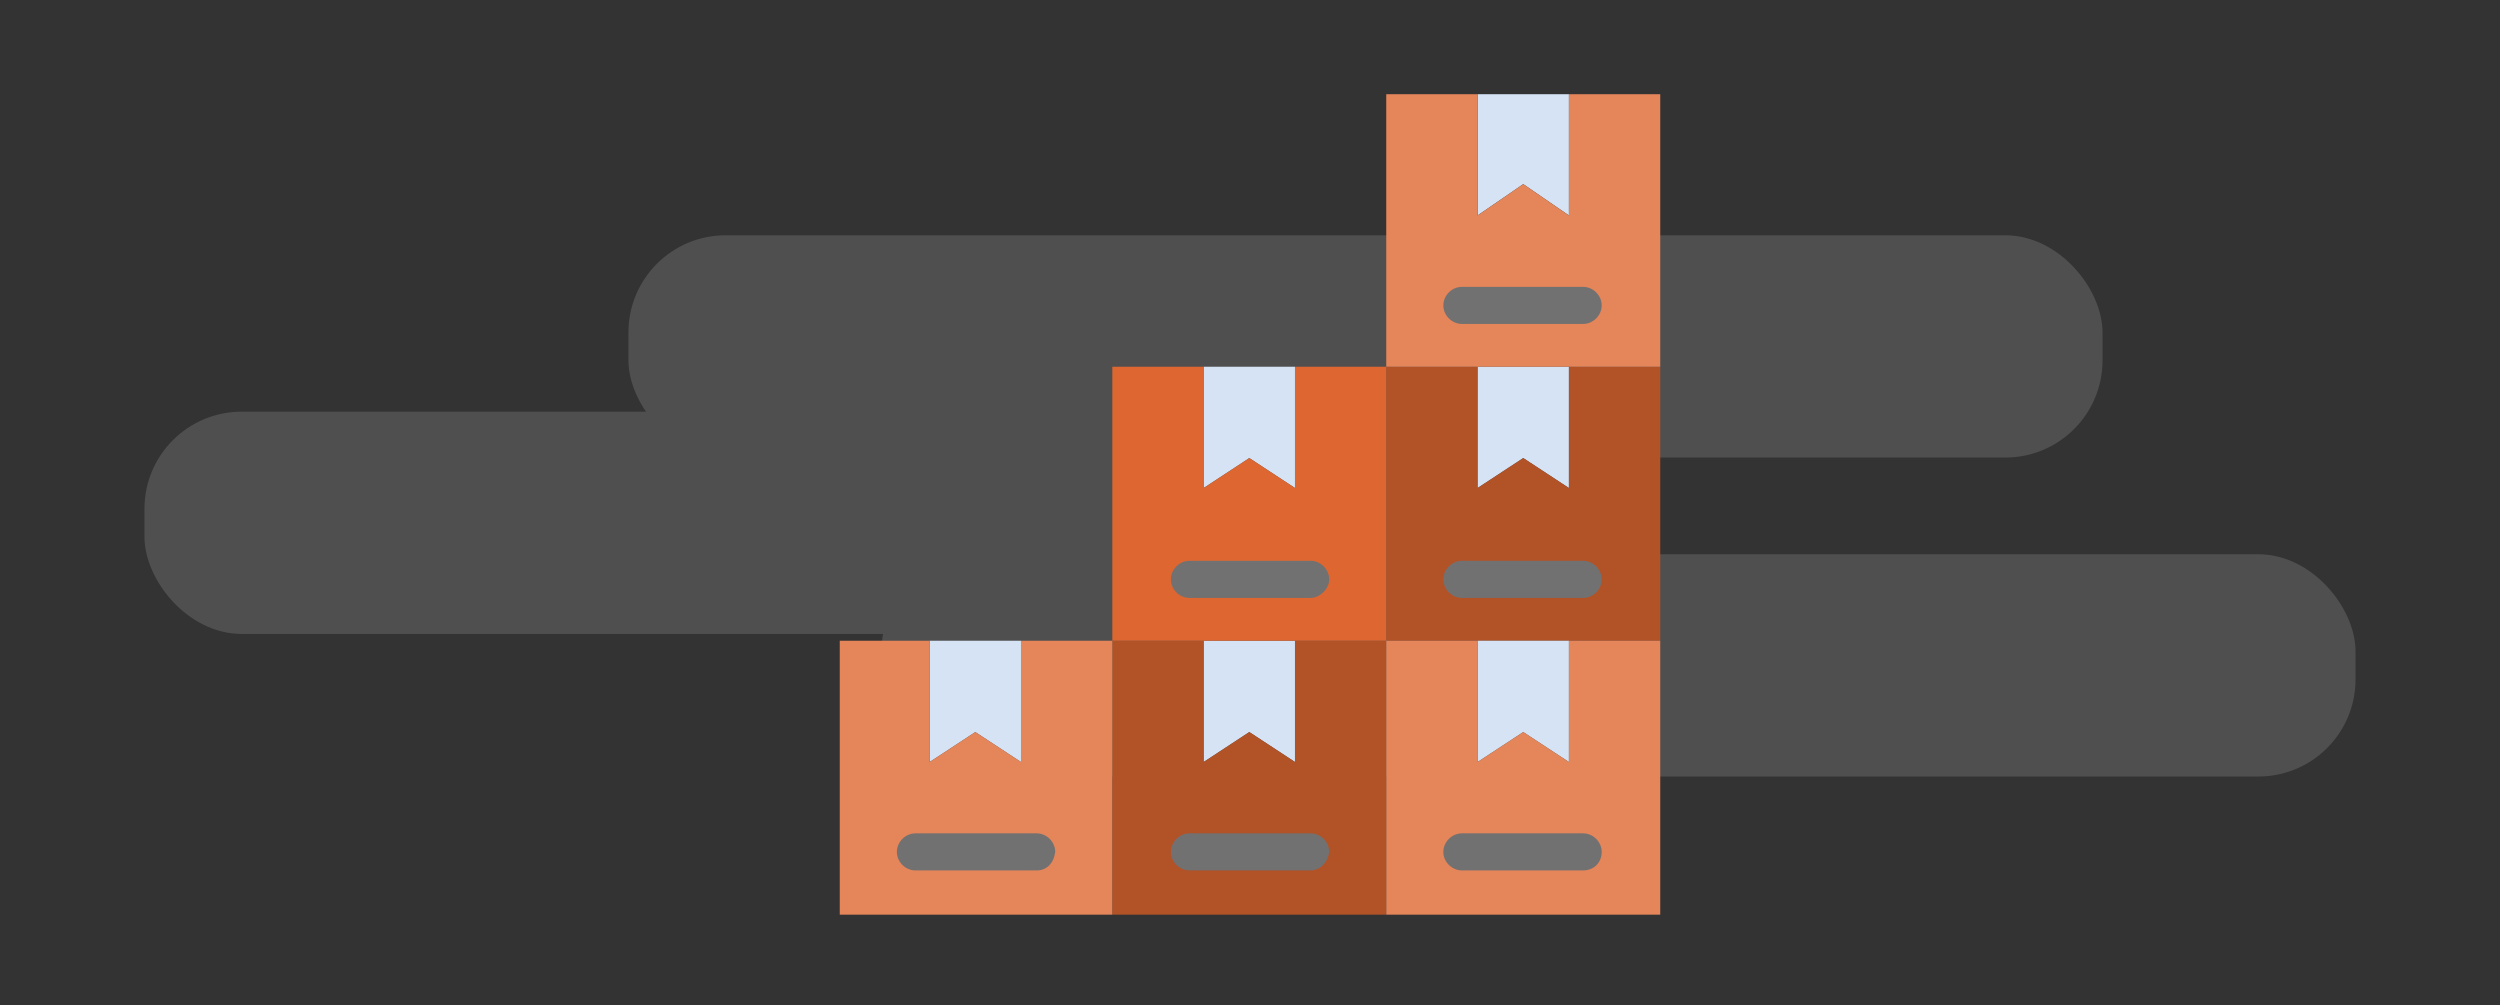 <?xml version="1.0" encoding="UTF-8"?>
<svg xmlns="http://www.w3.org/2000/svg" xmlns:xlink="http://www.w3.org/1999/xlink" width="398px" height="160px" viewBox="0 0 398 160" version="1.1">
  <rect x="0" y="0" width="398" height="160" fill="#333333" stroke="none"/>
  <title>cta_inventory</title>
  <g id="Page-1" stroke="none" stroke-width="1" fill="none" fill-rule="evenodd">
    <g id="cta_inventory">
      <rect id="Rectangle" x="0" y="0" width="398" height="160"></rect>
      <g transform="translate(23, 15)" fill-rule="nonzero">
        <g id="Element" opacity="0.5" transform="translate(0, 22.46)" fill="#F1F2F2">
          <g id="Group" opacity="0.3">
            <rect id="Rectangle" x="117.33" y="50.78" width="234.67" height="35.38" rx="15.47"></rect>
            <rect id="Rectangle" x="0" y="28.08" width="234.67" height="35.38" rx="15.47"></rect>
            <rect id="Rectangle" x="77.05" y="7.10542736e-15" width="234.67" height="35.38" rx="15.47"></rect>
          </g>
        </g>
        <g id="_113_Box_Boxes_Logistic_" transform="translate(110.69, 0)">
          <polygon id="Path" fill="#D5E3F4" points="72.47 87 72.47 106.31 65.2 101.54 57.93 106.31 57.93 87"></polygon>
          <polygon id="Path" fill="#B25227" points="87 87 87 130.62 43.39 130.62 43.39 87 57.93 87 57.93 106.31 65.2 101.54 72.47 106.31 72.47 87"></polygon>
          <polygon id="Path" fill="#D5E3F4" points="116.08 43.38 116.08 62.69 108.81 57.92 101.54 62.69 101.54 43.38"></polygon>
          <polygon id="Path" fill="#B25227" points="130.62 43.38 130.62 87 116.08 87 101.54 87 87 87 87 43.38 101.54 43.38 101.54 62.69 108.81 57.92 116.08 62.69 116.08 43.38"></polygon>
          <polygon id="Path" fill="#D5E3F4" points="72.47 43.38 72.47 62.69 65.2 57.92 57.93 62.69 57.93 43.38"></polygon>
          <polygon id="Path" fill="#DE6631" points="87 43.38 87 87 72.47 87 57.93 87 43.39 87 43.39 43.38 57.93 43.38 57.93 62.69 65.2 57.92 72.47 62.69 72.47 43.38"></polygon>
          <polygon id="Path" fill="#D5E3F4" points="116.08 6.21724894e-15 116.08 19.3 108.81 14.31 101.54 19.3 101.54 6.21724894e-15"></polygon>
          <polygon id="Path" fill="#D5E3F4" points="28.85 87 28.85 106.31 21.58 101.54 14.31 106.31 14.31 87"></polygon>
          <polygon id="Path" fill="#D5E3F4" points="116.08 87 116.08 106.31 108.81 101.54 101.54 106.31 101.54 87"></polygon>
          <polygon id="Path" fill="#E5855A" points="130.62 6.21724894e-15 130.62 43.38 116.08 43.38 101.54 43.38 87 43.38 87 6.21724894e-15 101.54 6.21724894e-15 101.54 19.3 108.81 14.31 116.08 19.3 116.08 6.21724894e-15"></polygon>
          <polygon id="Path" fill="#E5855A" points="130.62 87 130.62 130.62 87 130.62 87 87 101.54 87 101.54 106.31 108.81 101.54 116.08 106.31 116.08 87"></polygon>
          <polygon id="Path" fill="#E5855A" points="43.39 87 43.39 130.62 0 130.62 0 87 14.31 87 14.31 106.31 21.58 101.54 28.85 106.31 28.85 87"></polygon>
          <path d="M31.35,123.57 L12.04,123.57 C10.45,123.57 9.09,122.21 9.09,120.62 C9.09,119.03 10.45,117.67 12.04,117.67 L31.35,117.67 C32.94,117.67 34.3,119.03 34.3,120.62 C34.07,122.44 32.94,123.57 31.35,123.57 Z" id="Path" fill="#717171"></path>
          <path d="M74.97,123.57 L55.66,123.57 C54.07,123.57 52.71,122.21 52.71,120.62 C52.71,119.03 54.07,117.67 55.66,117.67 L74.97,117.67 C76.56,117.67 77.92,119.03 77.92,120.62 C77.69,122.44 76.33,123.57 74.97,123.57 Z" id="Path" fill="#717171"></path>
          <path d="M118.35,123.57 L99.04,123.57 C97.45,123.57 96.09,122.21 96.09,120.62 C96.09,119.03 97.45,117.67 99.04,117.67 L118.35,117.67 C119.94,117.67 121.3,119.03 121.3,120.62 C121.3,122.44 119.94,123.57 118.35,123.57 Z" id="Path" fill="#717171"></path>
          <path d="M74.97,80.19 L55.66,80.19 C54.07,80.19 52.71,78.83 52.71,77.24 C52.71,75.65 54.07,74.28 55.66,74.28 L74.97,74.28 C76.56,74.28 77.92,75.64 77.92,77.24 C77.92,78.84 76.33,80.19 74.97,80.19 Z" id="Path" fill="#717171"></path>
          <path d="M118.35,80.19 L99.04,80.19 C97.45,80.19 96.09,78.83 96.09,77.24 C96.09,75.65 97.45,74.28 99.04,74.28 L118.35,74.28 C119.94,74.28 121.3,75.64 121.3,77.24 C121.3,78.84 119.94,80.19 118.35,80.19 Z" id="Path" fill="#717171"></path>
          <path d="M118.35,36.57 L99.04,36.57 C97.45,36.57 96.09,35.21 96.09,33.62 C96.09,32.03 97.45,30.67 99.04,30.67 L118.35,30.67 C119.94,30.67 121.3,32.03 121.3,33.62 C121.3,35.21 119.94,36.57 118.35,36.57 Z" id="Path" fill="#717171"></path>
        </g>
      </g>
    </g>
  </g>
</svg>

